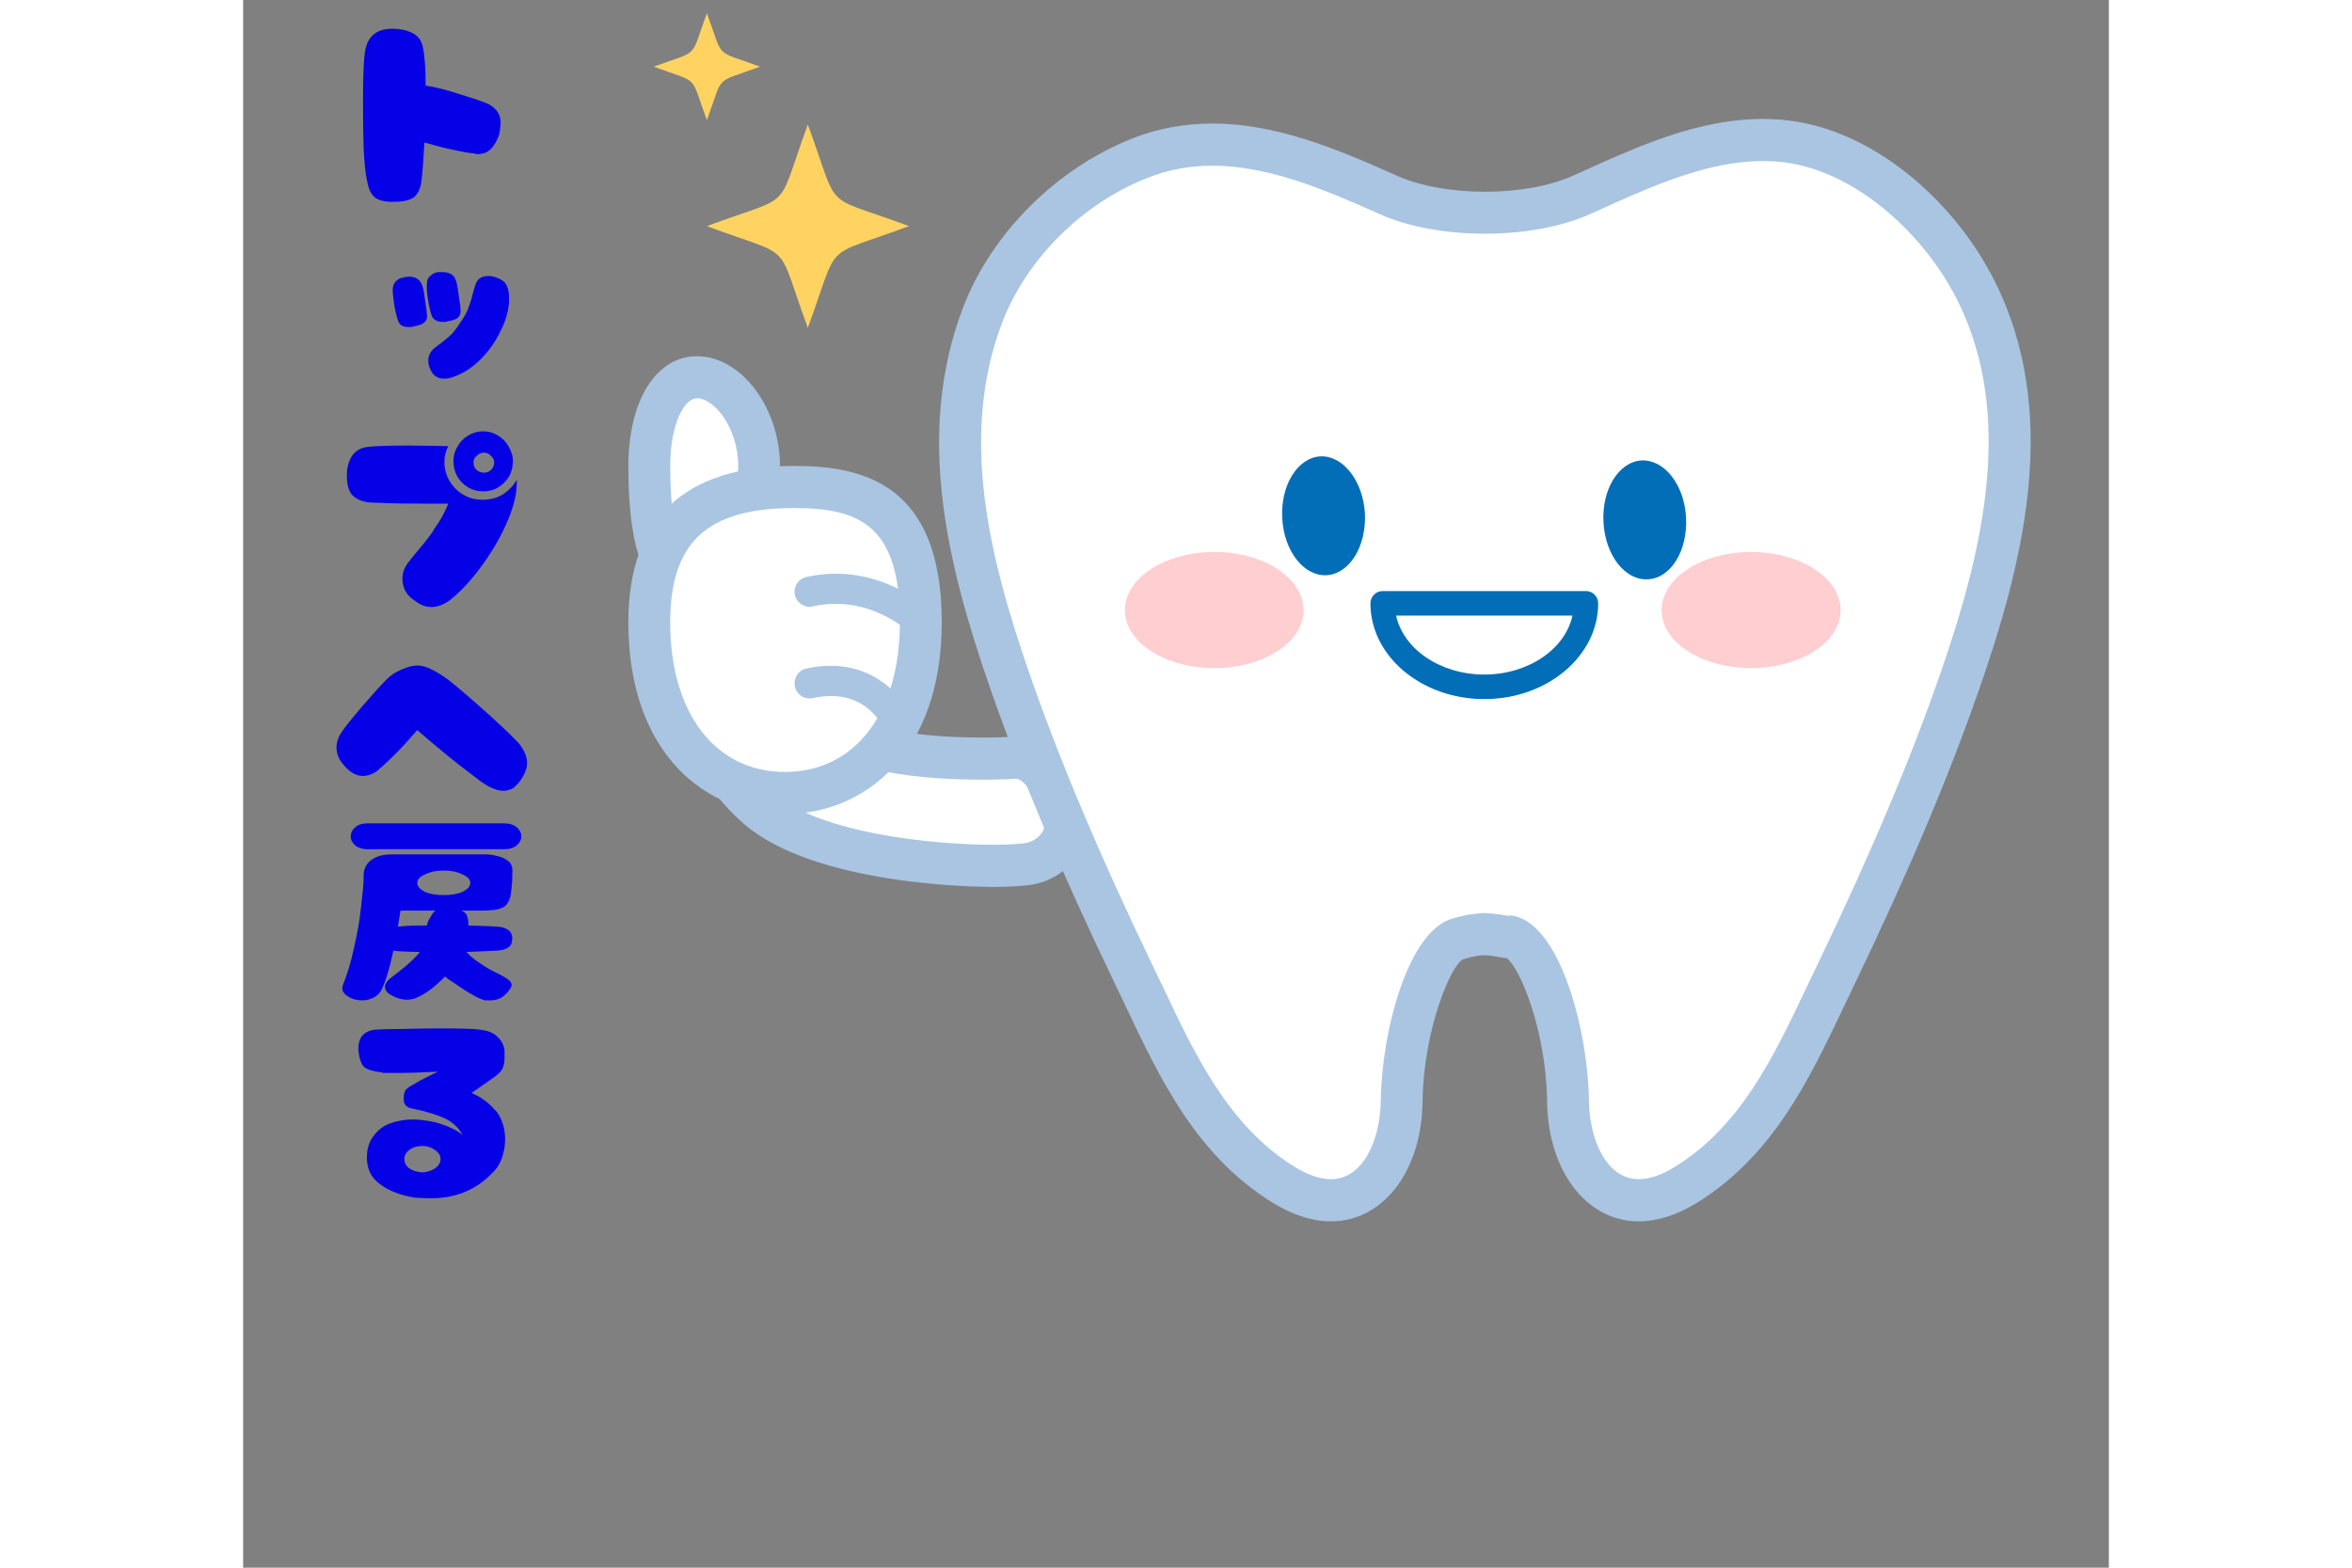 <svg xmlns="http://www.w3.org/2000/svg" xmlns:xlink="http://www.w3.org/1999/xlink" width="60" zoomAndPan="magnify" viewBox="0 0 45.12 37.92" height="40" preserveAspectRatio="xMidYMid meet" version="1.2"><rect x="0" y="0" width="45.12" height="37.92" fill="#808080" stroke="none"/><defs><clipPath id="de748b5a91"><path d="M 9.316 9 L 13 9 L 13 14 L 9.316 14 Z M 9.316 9 "/></clipPath><clipPath id="7a24a4eea0"><path d="M 9.316 8 L 13 8 L 13 15 L 9.316 15 Z M 9.316 8 "/></clipPath><clipPath id="8263eda70a"><path d="M 9.316 11 L 17 11 L 17 20 L 9.316 20 Z M 9.316 11 "/></clipPath><clipPath id="9023a1a849"><path d="M 17 3 L 43 3 L 43 29.75 L 17 29.75 Z M 17 3 "/></clipPath><clipPath id="e556451bfd"><path d="M 16 2 L 43.891 2 L 43.891 29.75 L 16 29.75 Z M 16 2 "/></clipPath><clipPath id="fa81a6a10e"><path d="M 9.316 0.324 L 13 0.324 L 13 3 L 9.316 3 Z M 9.316 0.324 "/></clipPath><clipPath id="3c8e4aa714"><path d="M 2 0.324 L 7 0.324 L 7 5 L 2 5 Z M 2 0.324 "/></clipPath></defs><g id="acf70606f6"><path style=" stroke:none;fill-rule:nonzero;fill:#ffffff;fill-opacity:1;" d="M 18.141 20.941 C 18.582 20.941 18.875 20.914 18.914 20.91 C 19.527 20.84 19.957 20.348 19.883 19.805 C 19.809 19.262 19.258 18.27 18.645 18.328 C 18.617 18.332 15.188 18.551 13.992 17.508 C 13.367 16.961 13.113 16.723 13.234 15.582 C 13.293 15.039 12.844 14.555 12.23 14.5 C 11.621 14.449 11.074 14.848 11.02 15.395 C 10.828 17.164 11.305 18.559 12.441 19.543 C 13.848 20.758 17.043 20.941 18.141 20.941 Z M 18.141 20.941 "/><path style=" stroke:none;fill-rule:nonzero;fill:#a9c5e2;fill-opacity:1;" d="M 18.141 21.453 C 17.703 21.453 13.824 21.41 12.113 19.93 C 10.84 18.828 10.305 17.285 10.516 15.336 C 10.602 14.523 11.375 13.91 12.277 13.996 C 12.727 14.031 13.145 14.246 13.418 14.582 C 13.664 14.883 13.777 15.258 13.738 15.637 C 13.641 16.531 13.758 16.633 14.32 17.121 C 14.84 17.57 16.164 17.84 17.867 17.84 C 18.289 17.84 18.578 17.824 18.609 17.82 C 18.633 17.82 18.664 17.816 18.699 17.816 C 19.645 17.816 20.289 19.047 20.383 19.734 C 20.438 20.109 20.336 20.488 20.098 20.797 C 19.832 21.141 19.422 21.363 18.969 21.414 C 18.934 21.418 18.617 21.453 18.141 21.453 Z M 12.121 15.008 C 11.812 15.008 11.547 15.199 11.523 15.445 C 11.348 17.039 11.77 18.289 12.77 19.156 C 13.938 20.164 16.695 20.434 18.141 20.434 C 18.57 20.434 18.848 20.402 18.859 20.402 C 19.039 20.383 19.199 20.297 19.297 20.172 C 19.348 20.109 19.398 20.008 19.383 19.875 C 19.32 19.438 18.895 18.836 18.699 18.836 C 18.664 18.84 18.336 18.859 17.867 18.859 C 16.453 18.859 14.578 18.691 13.66 17.891 C 12.949 17.273 12.586 16.887 12.73 15.527 C 12.746 15.395 12.688 15.289 12.637 15.227 C 12.535 15.105 12.371 15.023 12.191 15.008 C 12.164 15.008 12.145 15.008 12.121 15.008 Z M 12.121 15.008 "/><g clip-rule="nonzero" clip-path="url(#de748b5a91)"><path style=" stroke:none;fill-rule:nonzero;fill:#ffffff;fill-opacity:1;" d="M 9.82 11.285 C 9.82 12.473 10.016 14.84 11.148 13.43 C 11.609 12.859 12.477 12.473 12.477 11.285 C 12.477 10.102 11.711 9.125 10.977 9.125 C 10.242 9.125 9.82 10.102 9.82 11.285 Z M 9.82 11.285 "/></g><g clip-rule="nonzero" clip-path="url(#7a24a4eea0)"><path style=" stroke:none;fill-rule:nonzero;fill:#a9c5e2;fill-opacity:1;" d="M 10.535 14.375 C 9.727 14.375 9.316 13.336 9.316 11.285 C 9.316 9.688 9.984 8.617 10.977 8.617 C 12.047 8.617 12.984 9.863 12.984 11.285 C 12.984 12.387 12.363 12.961 11.91 13.379 C 11.773 13.508 11.641 13.633 11.543 13.75 C 11.207 14.172 10.875 14.375 10.535 14.375 Z M 10.977 9.633 C 10.664 9.633 10.328 10.266 10.328 11.285 C 10.328 12.34 10.465 13.031 10.586 13.297 C 10.629 13.258 10.684 13.199 10.758 13.109 C 10.898 12.934 11.066 12.777 11.227 12.629 C 11.625 12.258 11.973 11.941 11.973 11.285 C 11.973 10.328 11.379 9.633 10.977 9.633 Z M 10.977 9.633 "/></g><g clip-rule="nonzero" clip-path="url(#8263eda70a)"><path style=" stroke:none;fill-rule:nonzero;fill:#ffffff;fill-opacity:1;" d="M 9.82 15.055 C 9.82 17.738 11.289 19.18 13.105 19.18 C 14.918 19.18 16.387 17.738 16.387 15.055 C 16.387 12.379 15.141 11.777 13.324 11.777 C 11.512 11.777 9.82 12.379 9.82 15.055 Z M 9.82 15.055 "/><path style=" stroke:none;fill-rule:nonzero;fill:#a9c5e2;fill-opacity:1;" d="M 13.105 19.691 C 11.219 19.691 9.316 18.258 9.316 15.055 C 9.316 12.543 10.664 11.27 13.328 11.27 C 14.988 11.27 16.895 11.699 16.895 15.055 C 16.895 18.258 14.992 19.691 13.105 19.691 Z M 13.328 12.289 C 11.223 12.289 10.328 13.113 10.328 15.055 C 10.328 17.25 11.418 18.672 13.105 18.672 C 14.793 18.672 15.883 17.25 15.883 15.055 C 15.883 12.742 14.945 12.289 13.328 12.289 Z M 13.328 12.289 "/></g><path style=" stroke:none;fill-rule:nonzero;fill:#a9c5e2;fill-opacity:1;" d="M 16.387 15.418 C 16.297 15.418 16.203 15.387 16.133 15.316 C 16.094 15.277 15.141 14.363 13.773 14.668 C 13.582 14.711 13.387 14.59 13.344 14.391 C 13.301 14.195 13.422 14 13.621 13.957 C 15.379 13.566 16.59 14.742 16.641 14.793 C 16.785 14.934 16.785 15.168 16.645 15.309 C 16.574 15.383 16.48 15.418 16.387 15.418 Z M 16.387 15.418 "/><path style=" stroke:none;fill-rule:nonzero;fill:#a9c5e2;fill-opacity:1;" d="M 15.844 17.871 C 15.703 17.871 15.57 17.789 15.512 17.648 C 15.461 17.539 15.016 16.609 13.777 16.887 C 13.578 16.93 13.387 16.805 13.344 16.609 C 13.301 16.41 13.422 16.215 13.617 16.172 C 15.105 15.84 15.941 16.805 16.176 17.363 C 16.254 17.551 16.168 17.766 15.984 17.844 C 15.938 17.863 15.891 17.871 15.844 17.871 Z M 15.844 17.871 "/><g clip-rule="nonzero" clip-path="url(#9023a1a849)"><path style=" stroke:none;fill-rule:nonzero;fill:#ffffff;fill-opacity:1;" d="M 36.098 3.43 C 34.805 3.59 33.547 4.184 32.363 4.715 C 31.023 5.316 29.004 5.301 27.695 4.715 C 25.816 3.871 23.758 3.016 21.711 3.816 C 20.012 4.48 18.523 5.926 17.875 7.641 C 16.77 10.566 17.559 13.637 18.543 16.48 C 19.383 18.898 20.426 21.254 21.535 23.57 C 22.441 25.445 23.27 27.484 25.16 28.656 C 26.941 29.754 28 28.262 28.016 26.633 C 28.035 24.848 28.738 22.832 29.41 22.703 C 29.41 22.703 29.672 22.609 30.031 22.594 C 30.387 22.609 30.645 22.703 30.645 22.656 C 31.32 22.832 32.02 24.848 32.039 26.633 C 32.062 28.262 33.117 29.754 34.898 28.656 C 36.793 27.484 37.617 25.445 38.52 23.57 C 39.637 21.254 40.676 18.898 41.516 16.48 C 42.523 13.582 43.352 10.281 42.062 7.355 C 41.332 5.699 39.777 4.094 38.031 3.57 C 37.383 3.375 36.734 3.348 36.098 3.43 Z M 36.098 3.43 "/></g><g clip-rule="nonzero" clip-path="url(#e556451bfd)"><path style=" stroke:none;fill-rule:nonzero;fill:#a9c5e2;fill-opacity:1;" d="M 33.75 29.543 C 32.484 29.543 31.555 28.32 31.535 26.641 C 31.516 24.984 30.902 23.438 30.559 23.176 C 30.512 23.172 30.453 23.164 30.383 23.152 C 30.289 23.133 30.16 23.109 30.008 23.105 C 29.777 23.117 29.574 23.184 29.574 23.184 C 29.551 23.191 29.527 23.199 29.504 23.203 C 29.199 23.344 28.543 24.938 28.523 26.641 C 28.504 28.32 27.574 29.543 26.309 29.543 C 25.859 29.543 25.383 29.391 24.895 29.09 C 23.051 27.949 22.176 26.102 21.332 24.316 L 21.082 23.793 C 19.762 21.047 18.805 18.777 18.066 16.648 C 17.039 13.684 16.246 10.523 17.402 7.461 C 18.09 5.645 19.672 4.066 21.527 3.34 C 22.129 3.105 22.773 2.988 23.441 2.988 C 24.969 2.988 26.422 3.586 27.902 4.25 C 29.055 4.766 31 4.77 32.16 4.25 L 32.379 4.152 C 33.543 3.625 34.746 3.082 36.035 2.922 C 36.793 2.828 37.508 2.883 38.176 3.082 C 39.965 3.617 41.672 5.215 42.523 7.148 C 43.891 10.246 43.023 13.688 41.992 16.648 C 41.246 18.793 40.289 21.062 38.977 23.793 L 38.723 24.324 C 37.879 26.105 37.004 27.949 35.164 29.09 C 34.676 29.391 34.199 29.543 33.75 29.543 Z M 30.645 22.145 C 30.688 22.145 30.73 22.152 30.773 22.164 C 31.887 22.453 32.527 24.988 32.547 26.629 C 32.559 27.57 32.973 28.523 33.75 28.523 C 34.012 28.523 34.309 28.422 34.633 28.219 C 36.223 27.238 37.027 25.535 37.809 23.883 L 38.066 23.348 C 39.359 20.656 40.305 18.418 41.039 16.309 C 42 13.539 42.82 10.336 41.598 7.562 C 40.875 5.914 39.383 4.504 37.887 4.059 C 37.348 3.895 36.785 3.855 36.156 3.934 C 35.023 4.074 33.887 4.586 32.789 5.082 L 32.57 5.18 C 31.16 5.812 28.895 5.809 27.488 5.18 C 26.113 4.562 24.77 4.008 23.441 4.008 C 22.891 4.008 22.383 4.102 21.895 4.293 C 20.293 4.914 18.938 6.27 18.348 7.824 C 17.309 10.578 18.059 13.531 19.023 16.312 C 19.75 18.402 20.691 20.641 21.992 23.348 L 22.246 23.875 C 23.027 25.531 23.836 27.238 25.426 28.223 C 25.75 28.422 26.047 28.523 26.309 28.523 C 27.086 28.523 27.5 27.57 27.512 26.629 C 27.531 24.977 28.168 22.477 29.277 22.211 C 29.371 22.18 29.648 22.102 30.008 22.086 C 30.254 22.094 30.434 22.125 30.559 22.148 C 30.566 22.148 30.57 22.148 30.578 22.152 C 30.602 22.148 30.625 22.145 30.645 22.145 Z M 30.645 22.145 "/></g><path style=" stroke:none;fill-rule:evenodd;fill:#036eb8;fill-opacity:1;" d="M 27.129 12.418 C 27.168 13.219 26.754 13.883 26.199 13.914 C 25.652 13.941 25.168 13.328 25.129 12.531 C 25.086 11.738 25.5 11.07 26.051 11.039 C 26.598 11.012 27.082 11.629 27.129 12.418 Z M 27.129 12.418 "/><path style=" stroke:none;fill-rule:evenodd;fill:#036eb8;fill-opacity:1;" d="M 34.895 12.52 C 34.938 13.316 34.527 13.988 33.973 14.012 C 33.418 14.047 32.938 13.422 32.898 12.633 C 32.852 11.836 33.27 11.168 33.82 11.137 C 34.371 11.113 34.855 11.727 34.895 12.52 Z M 34.895 12.52 "/><path style=" stroke:none;fill-rule:evenodd;fill:#ffced0;fill-opacity:1;" d="M 25.645 14.762 C 25.645 15.535 24.68 16.16 23.488 16.16 C 22.293 16.16 21.324 15.535 21.324 14.762 C 21.324 13.98 22.293 13.352 23.488 13.352 C 24.68 13.352 25.645 13.98 25.645 14.762 Z M 25.645 14.762 "/><path style=" stroke:none;fill-rule:evenodd;fill:#ffced0;fill-opacity:1;" d="M 38.633 14.762 C 38.633 15.535 37.664 16.16 36.465 16.16 C 35.273 16.16 34.305 15.535 34.305 14.762 C 34.305 13.98 35.273 13.352 36.465 13.352 C 37.664 13.352 38.633 13.98 38.633 14.762 Z M 38.633 14.762 "/><path style=" stroke:none;fill-rule:nonzero;fill:#036eb8;fill-opacity:1;" d="M 30.016 16.91 C 28.496 16.91 27.262 15.871 27.262 14.594 C 27.262 14.43 27.395 14.297 27.555 14.297 L 32.477 14.297 C 32.637 14.297 32.77 14.43 32.77 14.594 C 32.77 15.871 31.535 16.91 30.016 16.91 Z M 27.883 14.891 C 28.059 15.699 28.949 16.316 30.016 16.316 C 31.082 16.316 31.973 15.699 32.148 14.891 Z M 27.883 14.891 "/><path style=" stroke:none;fill-rule:nonzero;fill:#ffd362;fill-opacity:1;" d="M 13.656 7.93 C 12.859 5.758 13.375 6.277 11.215 5.469 C 13.375 4.668 12.859 5.188 13.656 3.012 C 14.457 5.188 13.941 4.668 16.102 5.469 C 13.941 6.277 14.457 5.758 13.656 7.93 Z M 13.656 7.93 "/><g clip-rule="nonzero" clip-path="url(#fa81a6a10e)"><path style=" stroke:none;fill-rule:nonzero;fill:#ffd362;fill-opacity:1;" d="M 11.215 2.906 C 10.793 1.766 11.066 2.035 9.93 1.613 C 11.066 1.191 10.793 1.461 11.215 0.32 C 11.637 1.461 11.363 1.191 12.5 1.613 C 11.363 2.035 11.637 1.766 11.215 2.906 Z M 11.215 2.906 "/></g><g clip-rule="nonzero" clip-path="url(#3c8e4aa714)"><g style="fill:#0500e5;fill-opacity:1;"><g transform="translate(2.055, 4.352)"><path style="stroke:none" d="M 1.562 0.531 C 1.352 0.531 1.203 0.488 1.109 0.406 C 1.023 0.32 0.969 0.188 0.938 0 C 0.906 -0.145 0.879 -0.395 0.859 -0.75 C 0.848 -1.102 0.844 -1.484 0.844 -1.891 C 0.844 -2.566 0.863 -2.992 0.906 -3.172 C 0.977 -3.492 1.191 -3.656 1.547 -3.656 C 1.754 -3.656 1.922 -3.617 2.047 -3.547 C 2.18 -3.484 2.266 -3.363 2.297 -3.188 C 2.336 -2.988 2.359 -2.688 2.359 -2.281 C 2.586 -2.25 2.875 -2.176 3.219 -2.062 C 3.562 -1.957 3.785 -1.879 3.891 -1.828 C 4.078 -1.723 4.172 -1.578 4.172 -1.391 C 4.172 -1.328 4.16 -1.234 4.141 -1.109 C 4.086 -0.953 4.02 -0.832 3.938 -0.75 C 3.852 -0.664 3.75 -0.625 3.625 -0.625 C 3.582 -0.625 3.551 -0.629 3.531 -0.641 C 3.414 -0.648 3.238 -0.68 3 -0.734 C 2.758 -0.785 2.535 -0.844 2.328 -0.906 C 2.305 -0.469 2.281 -0.141 2.25 0.078 C 2.219 0.254 2.148 0.375 2.047 0.438 C 1.941 0.5 1.781 0.531 1.562 0.531 Z M 1.562 0.531 "/></g></g></g><g style="fill:#0500e5;fill-opacity:1;"><g transform="translate(2.055, 9.082)"><path style="stroke:none" d="M 2.766 -1.297 C 2.648 -1.297 2.566 -1.336 2.516 -1.422 C 2.484 -1.492 2.453 -1.617 2.422 -1.797 C 2.391 -1.973 2.379 -2.117 2.391 -2.234 C 2.391 -2.305 2.414 -2.363 2.469 -2.406 C 2.52 -2.457 2.582 -2.488 2.656 -2.5 C 2.688 -2.5 2.723 -2.5 2.766 -2.5 C 2.93 -2.5 3.035 -2.441 3.078 -2.328 C 3.109 -2.266 3.133 -2.141 3.156 -1.953 C 3.188 -1.766 3.203 -1.633 3.203 -1.562 C 3.203 -1.477 3.172 -1.414 3.109 -1.375 C 3.047 -1.344 2.973 -1.32 2.891 -1.312 C 2.867 -1.301 2.848 -1.297 2.828 -1.297 C 2.805 -1.297 2.785 -1.297 2.766 -1.297 Z M 2.812 0.078 C 2.688 0.078 2.594 0.035 2.531 -0.047 C 2.457 -0.148 2.422 -0.254 2.422 -0.359 C 2.422 -0.473 2.469 -0.57 2.562 -0.656 C 2.594 -0.676 2.613 -0.691 2.625 -0.703 C 2.645 -0.723 2.664 -0.738 2.688 -0.75 C 2.77 -0.812 2.852 -0.879 2.938 -0.953 C 3.02 -1.023 3.113 -1.145 3.219 -1.312 C 3.312 -1.445 3.375 -1.566 3.406 -1.672 C 3.445 -1.773 3.477 -1.879 3.5 -1.984 C 3.531 -2.098 3.555 -2.18 3.578 -2.234 C 3.629 -2.348 3.727 -2.406 3.875 -2.406 C 3.945 -2.406 4.02 -2.391 4.094 -2.359 C 4.207 -2.316 4.281 -2.258 4.312 -2.188 C 4.352 -2.113 4.375 -2.02 4.375 -1.906 C 4.375 -1.875 4.375 -1.82 4.375 -1.75 C 4.352 -1.52 4.281 -1.285 4.156 -1.047 C 4.039 -0.805 3.883 -0.586 3.688 -0.391 C 3.5 -0.203 3.297 -0.066 3.078 0.016 C 2.984 0.055 2.895 0.078 2.812 0.078 Z M 1.938 -1.172 C 1.82 -1.172 1.742 -1.211 1.703 -1.297 C 1.672 -1.367 1.641 -1.488 1.609 -1.656 C 1.578 -1.832 1.562 -1.977 1.562 -2.094 C 1.57 -2.176 1.598 -2.238 1.641 -2.281 C 1.691 -2.332 1.758 -2.363 1.844 -2.375 C 1.895 -2.383 1.93 -2.391 1.953 -2.391 C 2.109 -2.391 2.211 -2.328 2.266 -2.203 C 2.297 -2.141 2.32 -2.016 2.344 -1.828 C 2.375 -1.641 2.391 -1.504 2.391 -1.422 C 2.391 -1.348 2.352 -1.289 2.281 -1.25 C 2.219 -1.219 2.145 -1.195 2.062 -1.188 C 2.051 -1.176 2.035 -1.172 2.016 -1.172 C 1.992 -1.172 1.969 -1.172 1.938 -1.172 Z M 1.938 -1.172 "/></g></g><g style="fill:#0500e5;fill-opacity:1;"><g transform="translate(2.055, 14.058)"><path style="stroke:none" d="M 3.75 -2.172 C 3.625 -2.172 3.504 -2.203 3.391 -2.266 C 3.273 -2.336 3.188 -2.426 3.125 -2.531 C 3.062 -2.645 3.031 -2.77 3.031 -2.906 C 3.031 -3.031 3.062 -3.145 3.125 -3.25 C 3.188 -3.363 3.27 -3.453 3.375 -3.516 C 3.488 -3.586 3.613 -3.625 3.75 -3.625 C 3.875 -3.625 3.988 -3.594 4.094 -3.531 C 4.207 -3.469 4.297 -3.379 4.359 -3.266 C 4.43 -3.148 4.469 -3.031 4.469 -2.906 C 4.469 -2.77 4.438 -2.645 4.375 -2.531 C 4.312 -2.426 4.223 -2.336 4.109 -2.266 C 4.004 -2.203 3.883 -2.172 3.75 -2.172 Z M 2.5 0.625 C 2.352 0.625 2.219 0.57 2.094 0.469 C 1.988 0.406 1.91 0.32 1.859 0.219 C 1.816 0.125 1.797 0.031 1.797 -0.062 C 1.797 -0.188 1.832 -0.301 1.906 -0.406 C 1.914 -0.426 1.969 -0.492 2.062 -0.609 C 2.25 -0.828 2.395 -1.008 2.5 -1.156 C 2.508 -1.164 2.535 -1.207 2.578 -1.281 C 2.629 -1.352 2.688 -1.441 2.75 -1.547 C 2.812 -1.66 2.863 -1.77 2.906 -1.875 L 2.375 -1.875 C 1.938 -1.875 1.594 -1.879 1.344 -1.891 C 1.094 -1.898 0.969 -1.906 0.969 -1.906 C 0.781 -1.938 0.645 -2.004 0.562 -2.109 C 0.488 -2.211 0.453 -2.363 0.453 -2.562 C 0.453 -2.738 0.492 -2.895 0.578 -3.031 C 0.672 -3.164 0.805 -3.238 0.984 -3.25 C 1.129 -3.27 1.461 -3.281 1.984 -3.281 C 2.211 -3.281 2.52 -3.273 2.906 -3.266 C 2.844 -3.148 2.812 -3.023 2.812 -2.891 C 2.812 -2.723 2.852 -2.566 2.938 -2.422 C 3.02 -2.285 3.129 -2.176 3.266 -2.094 C 3.41 -2.008 3.566 -1.969 3.734 -1.969 C 3.91 -1.969 4.07 -2.008 4.219 -2.094 C 4.363 -2.188 4.477 -2.305 4.562 -2.453 L 4.562 -2.359 C 4.562 -2.086 4.477 -1.766 4.312 -1.391 C 4.145 -1.016 3.93 -0.656 3.672 -0.312 C 3.422 0.02 3.18 0.273 2.953 0.453 C 2.797 0.566 2.645 0.625 2.5 0.625 Z M 3.766 -2.625 C 3.836 -2.625 3.895 -2.645 3.938 -2.688 C 3.988 -2.738 4.016 -2.801 4.016 -2.875 C 4.016 -2.938 3.988 -2.988 3.938 -3.031 C 3.895 -3.082 3.836 -3.109 3.766 -3.109 C 3.703 -3.109 3.645 -3.082 3.594 -3.031 C 3.539 -2.988 3.516 -2.938 3.516 -2.875 C 3.516 -2.801 3.539 -2.738 3.594 -2.688 C 3.645 -2.645 3.703 -2.625 3.766 -2.625 Z M 3.766 -2.625 "/></g></g><g style="fill:#0500e5;fill-opacity:1;"><g transform="translate(2.055, 19.098)"><path style="stroke:none" d="M 4.234 0.031 C 4.141 0.031 4.02 -0.004 3.875 -0.078 C 3.863 -0.086 3.805 -0.125 3.703 -0.188 C 3.609 -0.258 3.43 -0.395 3.172 -0.594 C 2.922 -0.789 2.582 -1.07 2.156 -1.438 C 1.957 -1.207 1.785 -1.02 1.641 -0.875 C 1.492 -0.727 1.383 -0.625 1.312 -0.562 C 1.238 -0.5 1.191 -0.457 1.172 -0.438 C 1.055 -0.363 0.945 -0.328 0.844 -0.328 C 0.688 -0.328 0.535 -0.41 0.391 -0.578 C 0.266 -0.711 0.203 -0.859 0.203 -1.016 C 0.203 -1.141 0.242 -1.266 0.328 -1.391 C 0.41 -1.516 0.578 -1.723 0.828 -2.016 C 1.086 -2.316 1.285 -2.535 1.422 -2.672 C 1.516 -2.766 1.633 -2.844 1.781 -2.906 C 1.926 -2.969 2.051 -3 2.156 -3 C 2.27 -3 2.383 -2.969 2.5 -2.906 C 2.613 -2.852 2.75 -2.77 2.906 -2.656 C 3.145 -2.469 3.477 -2.18 3.906 -1.797 C 4.332 -1.41 4.582 -1.164 4.656 -1.062 C 4.758 -0.914 4.812 -0.773 4.812 -0.641 C 4.812 -0.523 4.766 -0.395 4.672 -0.25 C 4.609 -0.156 4.539 -0.082 4.469 -0.031 C 4.395 0.008 4.316 0.031 4.234 0.031 Z M 4.234 0.031 "/></g></g><g style="fill:#0500e5;fill-opacity:1;"><g transform="translate(2.055, 23.635)"><path style="stroke:none" d="M 1.047 -3.094 C 0.891 -3.082 0.766 -3.109 0.672 -3.172 C 0.586 -3.242 0.547 -3.32 0.547 -3.406 C 0.547 -3.488 0.582 -3.562 0.656 -3.625 C 0.727 -3.688 0.828 -3.719 0.953 -3.719 L 4.25 -3.719 C 4.383 -3.719 4.488 -3.688 4.562 -3.625 C 4.633 -3.562 4.672 -3.488 4.672 -3.406 C 4.672 -3.32 4.633 -3.25 4.562 -3.188 C 4.488 -3.125 4.391 -3.094 4.266 -3.094 L 2.047 -3.094 C 1.547 -3.094 1.211 -3.094 1.047 -3.094 Z M 3.797 0.562 C 3.703 0.539 3.598 0.492 3.484 0.422 C 3.367 0.359 3.207 0.254 3 0.109 C 2.957 0.086 2.898 0.047 2.828 -0.016 C 2.609 0.211 2.398 0.375 2.203 0.469 C 2.109 0.52 2.008 0.547 1.906 0.547 C 1.781 0.547 1.656 0.508 1.531 0.438 C 1.426 0.383 1.375 0.316 1.375 0.234 C 1.375 0.172 1.414 0.102 1.5 0.031 L 1.641 -0.078 C 1.848 -0.234 2.008 -0.375 2.125 -0.5 C 2.164 -0.539 2.195 -0.578 2.219 -0.609 C 2.102 -0.609 1.938 -0.613 1.719 -0.625 L 1.578 -0.641 C 1.484 -0.191 1.383 0.129 1.281 0.328 C 1.238 0.398 1.176 0.457 1.094 0.5 C 1.008 0.539 0.922 0.562 0.828 0.562 C 0.691 0.562 0.578 0.531 0.484 0.469 C 0.391 0.414 0.344 0.348 0.344 0.266 C 0.344 0.254 0.348 0.227 0.359 0.188 C 0.461 -0.062 0.551 -0.359 0.625 -0.703 C 0.707 -1.055 0.766 -1.391 0.797 -1.703 C 0.836 -2.023 0.859 -2.258 0.859 -2.406 C 0.848 -2.57 0.898 -2.707 1.016 -2.812 C 1.141 -2.914 1.312 -2.969 1.531 -2.969 C 1.719 -2.969 1.883 -2.969 2.031 -2.969 L 3.219 -2.969 C 3.531 -2.969 3.75 -2.969 3.875 -2.969 C 4.082 -2.945 4.234 -2.898 4.328 -2.828 C 4.43 -2.766 4.473 -2.656 4.453 -2.5 L 4.453 -2.344 C 4.441 -2.176 4.426 -2.039 4.406 -1.938 C 4.383 -1.863 4.352 -1.801 4.312 -1.75 C 4.281 -1.707 4.211 -1.672 4.109 -1.641 C 4.004 -1.617 3.844 -1.609 3.625 -1.609 L 3.219 -1.609 C 3.281 -1.586 3.32 -1.555 3.344 -1.516 C 3.363 -1.484 3.379 -1.43 3.391 -1.359 C 3.391 -1.336 3.391 -1.301 3.391 -1.25 C 3.766 -1.238 4.008 -1.227 4.125 -1.219 C 4.238 -1.207 4.32 -1.176 4.375 -1.125 C 4.426 -1.082 4.453 -1.02 4.453 -0.938 C 4.453 -0.832 4.422 -0.758 4.359 -0.719 C 4.305 -0.676 4.211 -0.648 4.078 -0.641 C 3.848 -0.629 3.602 -0.617 3.344 -0.609 C 3.352 -0.598 3.391 -0.562 3.453 -0.5 C 3.523 -0.438 3.602 -0.379 3.688 -0.328 C 3.801 -0.242 3.957 -0.156 4.156 -0.062 C 4.27 0 4.336 0.039 4.359 0.062 C 4.41 0.102 4.438 0.145 4.438 0.188 C 4.438 0.219 4.422 0.254 4.391 0.297 C 4.367 0.336 4.328 0.383 4.266 0.438 C 4.18 0.52 4.066 0.562 3.922 0.562 C 3.891 0.562 3.848 0.562 3.797 0.562 Z M 2.797 -1.984 C 2.973 -1.984 3.125 -2.008 3.25 -2.062 C 3.375 -2.125 3.438 -2.195 3.438 -2.281 C 3.438 -2.363 3.375 -2.43 3.25 -2.484 C 3.125 -2.547 2.973 -2.578 2.797 -2.578 C 2.617 -2.578 2.469 -2.547 2.344 -2.484 C 2.219 -2.43 2.156 -2.363 2.156 -2.281 C 2.156 -2.195 2.219 -2.125 2.344 -2.062 C 2.469 -2.008 2.617 -1.984 2.797 -1.984 Z M 1.688 -1.219 C 1.812 -1.238 2.047 -1.25 2.391 -1.25 C 2.398 -1.32 2.426 -1.383 2.469 -1.438 C 2.508 -1.52 2.551 -1.578 2.594 -1.609 L 1.75 -1.609 Z M 1.688 -1.219 "/></g></g><g style="fill:#0500e5;fill-opacity:1;"><g transform="translate(2.055, 28.531)"><path style="stroke:none" d="M 2.5 0.453 C 2.352 0.453 2.219 0.445 2.094 0.438 C 1.75 0.383 1.469 0.273 1.25 0.109 C 1.039 -0.047 0.938 -0.258 0.938 -0.531 C 0.938 -0.738 0.988 -0.91 1.094 -1.047 C 1.195 -1.191 1.332 -1.297 1.5 -1.359 C 1.676 -1.422 1.863 -1.453 2.062 -1.453 C 2.133 -1.453 2.207 -1.445 2.281 -1.438 C 2.5 -1.414 2.691 -1.367 2.859 -1.297 C 3.023 -1.234 3.156 -1.16 3.25 -1.078 C 3.164 -1.242 3.031 -1.375 2.844 -1.469 C 2.656 -1.562 2.383 -1.645 2.031 -1.719 C 1.906 -1.738 1.836 -1.805 1.828 -1.922 C 1.828 -2.016 1.836 -2.086 1.859 -2.141 C 1.891 -2.191 1.945 -2.238 2.031 -2.281 C 2.031 -2.281 2.094 -2.316 2.219 -2.391 C 2.352 -2.461 2.5 -2.535 2.656 -2.609 C 2.227 -2.586 1.914 -2.578 1.719 -2.578 C 1.582 -2.578 1.477 -2.578 1.406 -2.578 C 1.344 -2.578 1.301 -2.582 1.281 -2.594 C 1.094 -2.613 0.957 -2.656 0.875 -2.719 C 0.801 -2.789 0.754 -2.922 0.734 -3.109 C 0.723 -3.234 0.742 -3.344 0.797 -3.438 C 0.859 -3.539 0.969 -3.602 1.125 -3.625 C 1.25 -3.633 1.461 -3.641 1.766 -3.641 C 2.078 -3.648 2.379 -3.656 2.672 -3.656 C 3.223 -3.656 3.555 -3.645 3.672 -3.625 C 3.867 -3.602 4.008 -3.547 4.094 -3.453 C 4.188 -3.367 4.242 -3.266 4.266 -3.141 C 4.266 -3.055 4.266 -2.984 4.266 -2.922 C 4.266 -2.816 4.242 -2.727 4.203 -2.656 C 4.16 -2.594 4.086 -2.523 3.984 -2.453 L 3.469 -2.094 C 3.594 -2.039 3.703 -1.977 3.797 -1.906 C 3.891 -1.832 3.961 -1.766 4.016 -1.703 C 4.078 -1.641 4.109 -1.602 4.109 -1.594 C 4.223 -1.414 4.281 -1.207 4.281 -0.969 C 4.281 -0.82 4.254 -0.672 4.203 -0.516 C 4.148 -0.367 4.066 -0.242 3.953 -0.141 C 3.566 0.254 3.082 0.453 2.5 0.453 Z M 2.281 -0.172 C 2.395 -0.18 2.492 -0.211 2.578 -0.266 C 2.672 -0.328 2.719 -0.406 2.719 -0.5 C 2.719 -0.582 2.672 -0.656 2.578 -0.719 C 2.492 -0.781 2.395 -0.812 2.281 -0.812 C 2.156 -0.812 2.051 -0.781 1.969 -0.719 C 1.883 -0.656 1.844 -0.582 1.844 -0.5 C 1.844 -0.406 1.883 -0.328 1.969 -0.266 C 2.051 -0.211 2.156 -0.18 2.281 -0.172 Z M 2.281 -0.172 "/></g></g></g></svg>